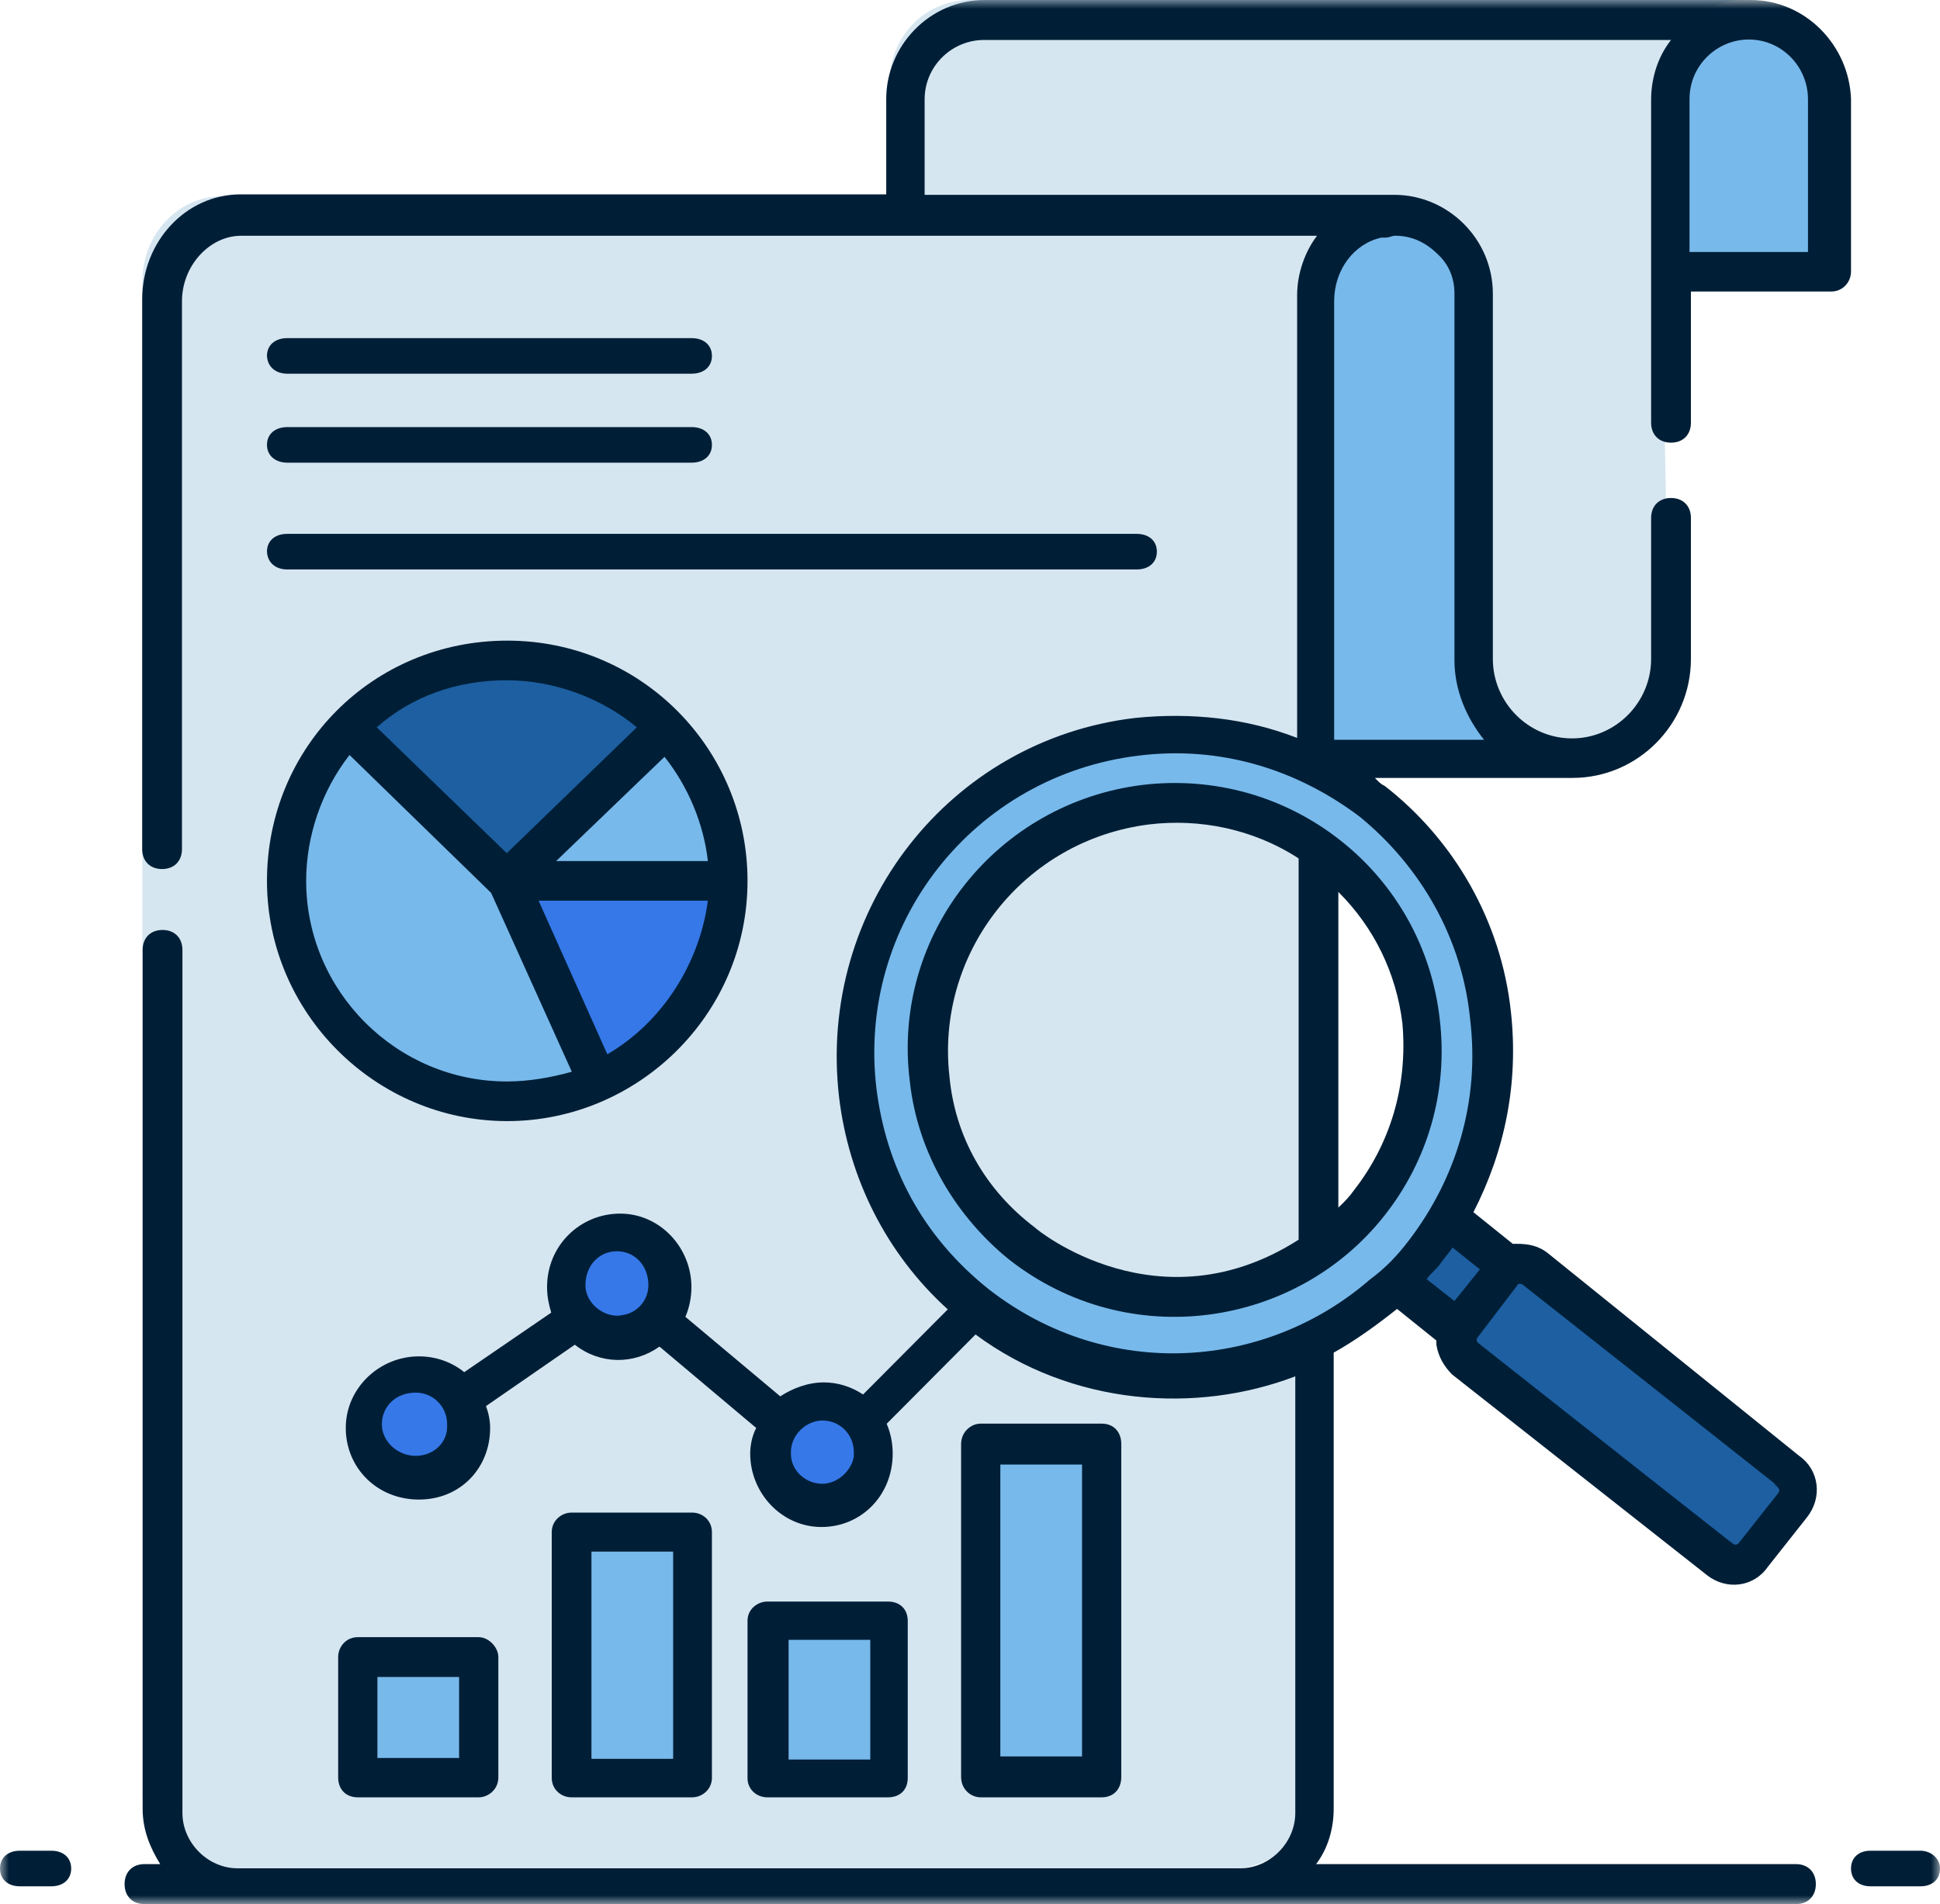 <?xml version="1.0" encoding="UTF-8"?>
<svg width="109px" height="107px" viewBox="0 0 109 107" version="1.1" xmlns="http://www.w3.org/2000/svg" xmlns:xlink="http://www.w3.org/1999/xlink">
    <title>1726B8D3-B23D-4752-8DFC-D5951F7F1966@2x</title>
    <defs>
        <polygon id="path-1" points="0 107 109 107 109 0 0 0"></polygon>
    </defs>
    <g id="Page-1" stroke="none" stroke-width="1" fill="none" fill-rule="evenodd">
        <g id="LP-SEO---Estructura-LP-WIND" transform="translate(-320, -2033)">
            <g id="11" transform="translate(320, 2033)">
                <path d="M93.61,28.387 L93.61,36.381 C93.61,39.415 91.139,42 88.011,42 L50,42 L50,4.511 C50,2.031 52.024,0 54.495,0 L98,0 C95.529,0 93.505,2.031 93.505,4.511 L93.505,22.847" id="Fill-1" fill="#D6E6F0"></path>
                <path d="M103,5.45 L103,15 L94,15 L94,5.45 C94,3.004 96.003,1 98.448,1 C99.671,1 100.789,1.546 101.673,2.327 C102.558,3.108 103,4.227 103,5.45" id="Fill-3" fill="#78B9EB"></path>
                <path d="M78,11 C75.533,11 73.512,13.121 73.512,15.793 L73.512,100.757 C73.512,103.114 71.596,105 69.26,105 L12.252,105 C9.89,105 8,103.088 8,100.757 L8,15.819 C8,13.148 10.021,11.026 12.488,11.026 L78,11 Z" id="Fill-5" fill="#D6E6F0"></path>
                <path d="M88,43 L74,43 L74,16.535 C74,14.042 75.942,12 78.314,12 C79.499,12 80.584,12.451 81.315,13.352 C82.072,14.148 82.602,15.288 82.602,16.508 L82.602,37.431 C82.602,40.507 84.973,43 88,43" id="Fill-7" fill="#78B9EB"></path>
                <mask id="mask-2" fill="white">
                    <use xlink:href="#path-1"></use>
                </mask>
                <g id="Clip-10"></g>
                <polygon id="Fill-9" fill="#78B9EB" mask="url(#mask-2)" points="20 100 27 100 27 93 20 93"></polygon>
                <polygon id="Fill-11" fill="#78B9EB" mask="url(#mask-2)" points="32 100 39 100 39 86 32 86"></polygon>
                <polygon id="Fill-12" fill="#78B9EB" mask="url(#mask-2)" points="44 100 51 100 51 91 44 91"></polygon>
                <polygon id="Fill-13" fill="#78B9EB" mask="url(#mask-2)" points="55 100 62 100 62 82 55 82"></polygon>
                <path d="M19.659,41 C17.389,43.201 16,46.308 16,49.623 C16,56.485 21.688,62 28.766,62 C30.582,62 32.424,61.56 34,60.887 L28.766,49.623 L19.659,41 Z" id="Fill-14" fill="#78B9EB" mask="url(#mask-2)"></path>
                <path d="M28.934,37 C25.476,37 22.227,38.381 20,40.64 L28.934,49 L38,40.64 C35.642,38.406 32.393,37 28.934,37" id="Fill-15" fill="#1D5FA1" mask="url(#mask-2)"></path>
                <path d="M33.921,61 C38.088,59.053 41,54.855 41,50 L29,50 L33.921,61 Z" id="Fill-16" fill="#3678E8" mask="url(#mask-2)"></path>
                <path d="M29,50 L41,50 C41,46.541 39.72,43.324 37.686,41 L29,50 Z" id="Fill-17" fill="#78B9EB" mask="url(#mask-2)"></path>
                <polyline id="Fill-18" fill="#D6E6F0" mask="url(#mask-2)" points="23 80.162 34.755 72.081 46.377 82 58 70"></polyline>
                <path d="M23,77 C24.657,77 26,78.343 26,80 C26,81.657 24.657,83 23,83 C21.343,83 20,81.657 20,80 C20,78.343 21.343,77 23,77" id="Fill-19" fill="#3678E8" mask="url(#mask-2)"></path>
                <path d="M34,69 C35.657,69 37,70.343 37,72 C37,73.657 35.657,75 34,75 C32.343,75 31,73.657 31,72 C31,70.343 32.343,69 34,69" id="Fill-20" fill="#3678E8" mask="url(#mask-2)"></path>
                <path d="M46,78 C47.657,78 49,79.343 49,81 C49,82.657 47.657,84 46,84 C44.343,84 43,82.657 43,81 C43,79.343 44.343,78 46,78" id="Fill-21" fill="#3678E8" mask="url(#mask-2)"></path>
                <polygon id="Fill-22" fill="#1D5FA1" mask="url(#mask-2)" points="78 71.5 80.681 68 85 71.5 82.319 75"></polygon>
                <path d="M82.345,74.33 L84.526,71.507 C84.962,70.953 85.834,70.821 86.398,71.27 L100.507,82.745 C101.045,83.193 101.174,84.09 100.738,84.67 L98.557,87.493 C98.121,88.047 97.249,88.179 96.685,87.73 L82.576,76.255 C81.909,75.781 81.807,74.989 82.345,74.33" id="Fill-23" fill="#1D5FA1" mask="url(#mask-2)"></path>
                <path d="M76.831,67.461 C72.158,73.468 63.463,74.486 57.458,69.812 C51.453,65.137 50.435,56.441 55.108,50.434 C59.782,44.428 68.476,43.409 74.481,48.084 C80.617,52.759 81.609,61.429 76.831,67.461 M77.145,44.846 C69.338,38.709 57.98,40.067 51.845,47.849 C45.709,55.631 47.067,67.017 54.847,73.154 C62.654,79.291 74.011,77.933 80.147,70.151 C86.283,62.212 84.951,50.957 77.145,44.846" id="Fill-24" fill="#78B9EB" mask="url(#mask-2)"></path>
                <path d="M2.883,104 L1.117,104 C0.442,104 0,104.395 0,105 C0,105.605 0.442,106 1.117,106 L2.883,106 C3.558,106 4,105.605 4,105 C4,104.395 3.558,104 2.883,104" id="Fill-25" fill="#001F37" mask="url(#mask-2)"></path>
                <path d="M107.909,104 L105.091,104 C104.431,104 104,104.395 104,105 C104,105.605 104.431,106 105.091,106 L107.909,106 C108.569,106 109,105.605 109,105 C109,104.395 108.442,104 107.909,104" id="Fill-26" fill="#001F37" mask="url(#mask-2)"></path>
                <path d="M101.686,14.162 L94.927,14.162 L94.927,5.566 C94.927,3.658 96.486,2.221 98.254,2.221 C100.152,2.221 101.582,3.789 101.582,5.566 L101.582,14.162 L101.686,14.162 Z M81.719,16.488 L81.719,37.104 C81.719,38.776 82.395,40.344 83.383,41.572 L74.96,41.572 L74.96,16.932 C74.96,15.155 76.078,13.692 77.612,13.352 L77.846,13.352 C78.08,13.352 78.184,13.248 78.392,13.248 C79.276,13.248 80.055,13.587 80.731,14.241 C81.381,14.815 81.719,15.599 81.719,16.488 L81.719,16.488 Z M82.603,57.302 C83.149,61.874 81.823,66.212 79.172,69.687 C78.496,70.576 77.846,71.255 76.962,71.908 C71.19,76.925 62.325,77.709 55.565,72.457 C51.795,69.452 49.793,65.533 49.247,61.195 C48.129,51.945 54.681,43.584 63.988,42.46 C68.434,41.912 72.75,43.14 76.416,45.909 C79.821,48.705 82.161,52.729 82.603,57.302 L82.603,57.302 Z M83.149,71.333 L81.719,73.11 L80.159,71.882 C80.393,71.542 80.705,71.333 80.939,70.994 C81.173,70.654 81.381,70.445 81.615,70.105 L83.149,71.333 Z M85.255,72.222 C85.255,72.117 85.489,72.117 85.593,72.222 C105.222,87.716 98.462,82.36 99.892,83.588 C99.996,83.693 99.996,83.823 99.892,83.928 L97.682,86.724 C97.578,86.828 97.448,86.828 97.344,86.724 C95.915,85.6 102.674,90.957 83.045,75.462 C82.941,75.357 82.941,75.227 83.045,75.122 L85.255,72.222 Z M46.206,83.379 C45.218,83.379 44.438,82.595 44.438,81.707 L44.438,81.602 C44.438,80.609 45.322,79.825 46.206,79.825 C47.194,79.825 47.973,80.609 47.973,81.602 L47.973,81.837 C47.869,82.595 47.09,83.379 46.206,83.379 L46.206,83.379 Z M32.894,72.222 C32.894,71.098 33.674,70.314 34.662,70.314 C35.65,70.314 36.43,71.098 36.43,72.222 C36.43,73.11 35.754,73.789 35,73.894 C34.116,74.129 32.894,73.345 32.894,72.222 L32.894,72.222 Z M23.353,81.811 C22.365,81.811 21.455,81.027 21.455,80.034 C21.455,79.042 22.235,78.258 23.353,78.258 C24.341,78.258 25.121,79.042 25.121,80.034 L25.121,80.139 C25.147,81.053 24.367,81.811 23.353,81.811 L23.353,81.811 Z M98.358,0 L55.331,0 C52.237,0 49.793,2.561 49.793,5.566 L49.793,10.922 L13.526,10.922 C10.432,10.922 7.988,13.587 7.988,16.827 L7.988,47.712 C7.988,48.392 8.43,48.836 9.106,48.836 C9.782,48.836 10.224,48.392 10.224,47.712 L10.224,16.932 C10.224,14.92 11.784,13.248 13.552,13.248 L73.998,13.248 C73.322,14.136 72.88,15.364 72.88,16.592 L72.88,41.467 C69.994,40.344 66.9,40.03 63.78,40.344 C53.355,41.572 45.92,51.057 47.142,61.639 C47.687,66.212 49.793,70.445 53.251,73.58 L48.493,78.362 C47.817,77.918 47.064,77.683 46.284,77.683 C45.4,77.683 44.516,78.022 43.84,78.467 L38.51,73.999 C38.744,73.45 38.848,72.875 38.848,72.326 C38.848,70.105 37.08,68.198 34.844,68.198 C32.608,68.198 30.737,69.975 30.737,72.326 C30.737,72.875 30.841,73.319 30.971,73.763 L26.083,77.108 C25.407,76.559 24.523,76.22 23.535,76.22 C21.325,76.22 19.427,77.996 19.427,80.243 C19.427,82.491 21.195,84.267 23.535,84.267 C25.875,84.267 27.539,82.491 27.539,80.243 C27.539,79.799 27.435,79.355 27.305,79.015 L32.296,75.566 C33.726,76.69 35.624,76.69 37.054,75.671 L42.488,80.243 C42.254,80.688 42.15,81.236 42.15,81.681 C42.15,83.902 43.918,85.809 46.154,85.809 C48.389,85.809 50.157,84.032 50.157,81.681 C50.157,81.132 50.053,80.557 49.819,80.008 L54.811,74.991 C60.245,79.015 67.238,79.46 72.776,77.343 L72.776,101.879 C72.776,103.551 71.346,104.988 69.682,104.988 L13.344,104.988 C11.68,104.988 10.25,103.551 10.25,101.879 L10.25,53.382 C10.25,52.703 9.808,52.259 9.132,52.259 C8.456,52.259 8.014,52.703 8.014,53.382 L8.014,101.643 C8.014,102.872 8.456,103.864 9.002,104.753 L8.118,104.753 C7.442,104.753 7,105.197 7,105.876 C7,106.556 7.442,107 8.118,107 L100.906,107 C101.582,107 102.024,106.556 102.024,105.876 C102.024,105.197 101.582,104.753 100.906,104.753 L73.946,104.753 C74.622,103.864 74.934,102.741 74.934,101.643 L74.934,76.011 C76.156,75.331 77.378,74.443 78.496,73.554 L80.705,75.331 L80.705,75.566 C80.809,76.246 81.147,76.794 81.589,77.239 L95.889,88.5 C97.006,89.389 98.54,89.18 99.32,88.056 L101.53,85.26 C102.414,84.137 102.206,82.595 101.088,81.811 L86.997,70.445 C86.451,70.001 85.879,69.896 85.229,69.896 L84.995,69.896 L82.785,68.119 C84.553,64.67 85.333,60.882 84.891,56.858 C84.345,51.736 81.667,47.164 77.794,44.159 C77.56,44.054 77.456,43.924 77.248,43.715 L88.349,43.715 C92.015,43.715 95.005,40.71 95.005,37.025 L95.005,29.108 C95.005,28.429 94.563,27.985 93.887,27.985 C93.211,27.985 92.769,28.429 92.769,29.108 L92.769,37.025 C92.769,39.482 90.767,41.494 88.323,41.494 C85.879,41.494 83.877,39.482 83.877,37.025 L83.877,16.514 C83.877,13.404 81.329,10.948 78.34,10.948 L51.951,10.948 L51.951,5.592 C51.951,3.684 53.511,2.247 55.279,2.247 L93.887,2.247 C93.107,3.24 92.769,4.468 92.769,5.592 L92.769,23.752 C92.769,24.431 93.211,24.875 93.887,24.875 C94.563,24.875 95.005,24.431 95.005,23.752 L95.005,16.383 L102.882,16.383 C103.558,16.383 104,15.834 104,15.26 L104,5.566 C103.896,2.561 101.452,0 98.358,0 L98.358,0 Z" id="Fill-27" fill="#001F37" mask="url(#mask-2)"></path>
                <path d="M16.145,21 L38.855,21 C39.547,21 40,20.605 40,20 C40,19.395 39.547,19 38.855,19 L16.145,19 C15.453,19 15,19.395 15,20 C15.027,20.605 15.479,21 16.145,21" id="Fill-28" fill="#001F37" mask="url(#mask-2)"></path>
                <path d="M16.145,26 L38.855,26 C39.547,26 40,25.605 40,25 C40,24.395 39.547,24 38.855,24 L16.145,24 C15.453,24 15,24.395 15,25 C15,25.605 15.479,26 16.145,26" id="Fill-29" fill="#001F37" mask="url(#mask-2)"></path>
                <path d="M16.135,32 L63.865,32 C64.551,32 65,31.605 65,31 C65,30.395 64.551,30 63.865,30 L16.135,30 C15.449,30 15,30.395 15,31 C15.026,31.605 15.475,32 16.135,32" id="Fill-30" fill="#001F37" mask="url(#mask-2)"></path>
                <path d="M21.205,98.789 L25.795,98.789 L25.795,94.237 L21.205,94.237 L21.205,98.789 Z M26.897,101 C27.436,101 28,100.558 28,99.882 L28,93.118 C28,92.572 27.462,92 26.897,92 L20.103,92 C19.436,92 19,92.546 19,93.118 L19,99.882 C19,100.558 19.436,101 20.103,101 L26.897,101 Z" id="Fill-31" fill="#001F37" mask="url(#mask-2)"></path>
                <path d="M33.231,98.834 L37.821,98.834 L37.821,87.191 L33.231,87.191 L33.231,98.834 Z M38.897,101 C39.436,101 40,100.567 40,99.904 L40,86.096 C40,85.433 39.462,85 38.897,85 L32.103,85 C31.564,85 31,85.433 31,86.096 L31,99.904 C31,100.567 31.538,101 32.103,101 L38.897,101 Z" id="Fill-32" fill="#001F37" mask="url(#mask-2)"></path>
                <path d="M44.308,98.875 L48.897,98.875 L48.897,92.15 L44.308,92.15 L44.308,98.875 Z M49.897,101 C50.564,101 51,100.575 51,99.925 L51,91.075 C51,90.425 50.564,90 49.897,90 L43.103,90 C42.564,90 42,90.425 42,91.075 L42,99.925 C42,100.575 42.538,101 43.103,101 L49.897,101 Z" id="Fill-33" fill="#001F37" mask="url(#mask-2)"></path>
                <path d="M56.205,98.702 L60.795,98.702 L60.795,82.298 L56.205,82.298 L56.205,98.702 Z M61.897,101 C62.564,101 63,100.546 63,99.851 L63,81.149 C63,80.454 62.564,80 61.897,80 L55.103,80 C54.564,80 54,80.454 54,81.149 L54,99.851 C54,100.546 54.538,101 55.103,101 L61.897,101 Z" id="Fill-34" fill="#001F37" mask="url(#mask-2)"></path>
                <path d="M28.474,47.945 L21.167,40.871 C23.162,39.109 25.702,38.228 28.474,38.228 C31.117,38.228 33.786,39.213 35.781,40.871 L28.474,47.945 Z M31.247,48.386 L37.336,42.53 C38.657,44.188 39.538,46.287 39.772,48.386 L31.247,48.386 Z M34.123,59.243 L30.262,50.614 L39.772,50.614 C39.305,54.138 37.206,57.455 34.123,59.243 L34.123,59.243 Z M28.474,60.772 C22.281,60.772 17.202,55.693 17.202,49.5 C17.202,46.961 18.083,44.421 19.638,42.426 L27.593,50.174 L32.128,60.227 C30.91,60.564 29.692,60.772 28.474,60.772 L28.474,60.772 Z M15,49.5 C15,56.911 21.089,63 28.5,63 C35.807,63 42,57.04 42,49.5 C42,42.089 36.04,36 28.5,36 C20.96,36 15,41.986 15,49.5 L15,49.5 Z" id="Fill-35" fill="#001F37" mask="url(#mask-2)"></path>
                <path d="M76.089,66.865 C75.852,67.205 75.537,67.545 75.196,67.859 L75.196,50.122 C77.218,52.136 78.452,54.7 78.794,57.499 C79.109,61.057 78.085,64.301 76.089,66.865 M58.153,68.984 C58.047,68.984 58.047,68.984 58.153,68.984 C55.343,66.865 53.662,63.856 53.347,60.508 C52.559,53.575 57.496,47.218 64.56,46.329 C67.37,45.989 70.39,46.564 72.964,48.238 L72.964,69.664 C65.112,74.687 58.258,69.115 58.153,68.984 M75.301,47.218 C72.176,44.759 68.237,43.634 64.219,44.105 C56.052,45.099 50.09,52.476 51.115,60.743 C51.561,64.877 53.793,68.434 56.708,70.789 C63.431,76.047 72.832,74.582 77.769,68.33 C80.238,65.217 81.367,61.293 80.895,57.29 C80.448,53.261 78.426,49.677 75.301,47.218" id="Fill-36" fill="#001F37" mask="url(#mask-2)"></path>
            </g>
        </g>
    </g>
</svg>